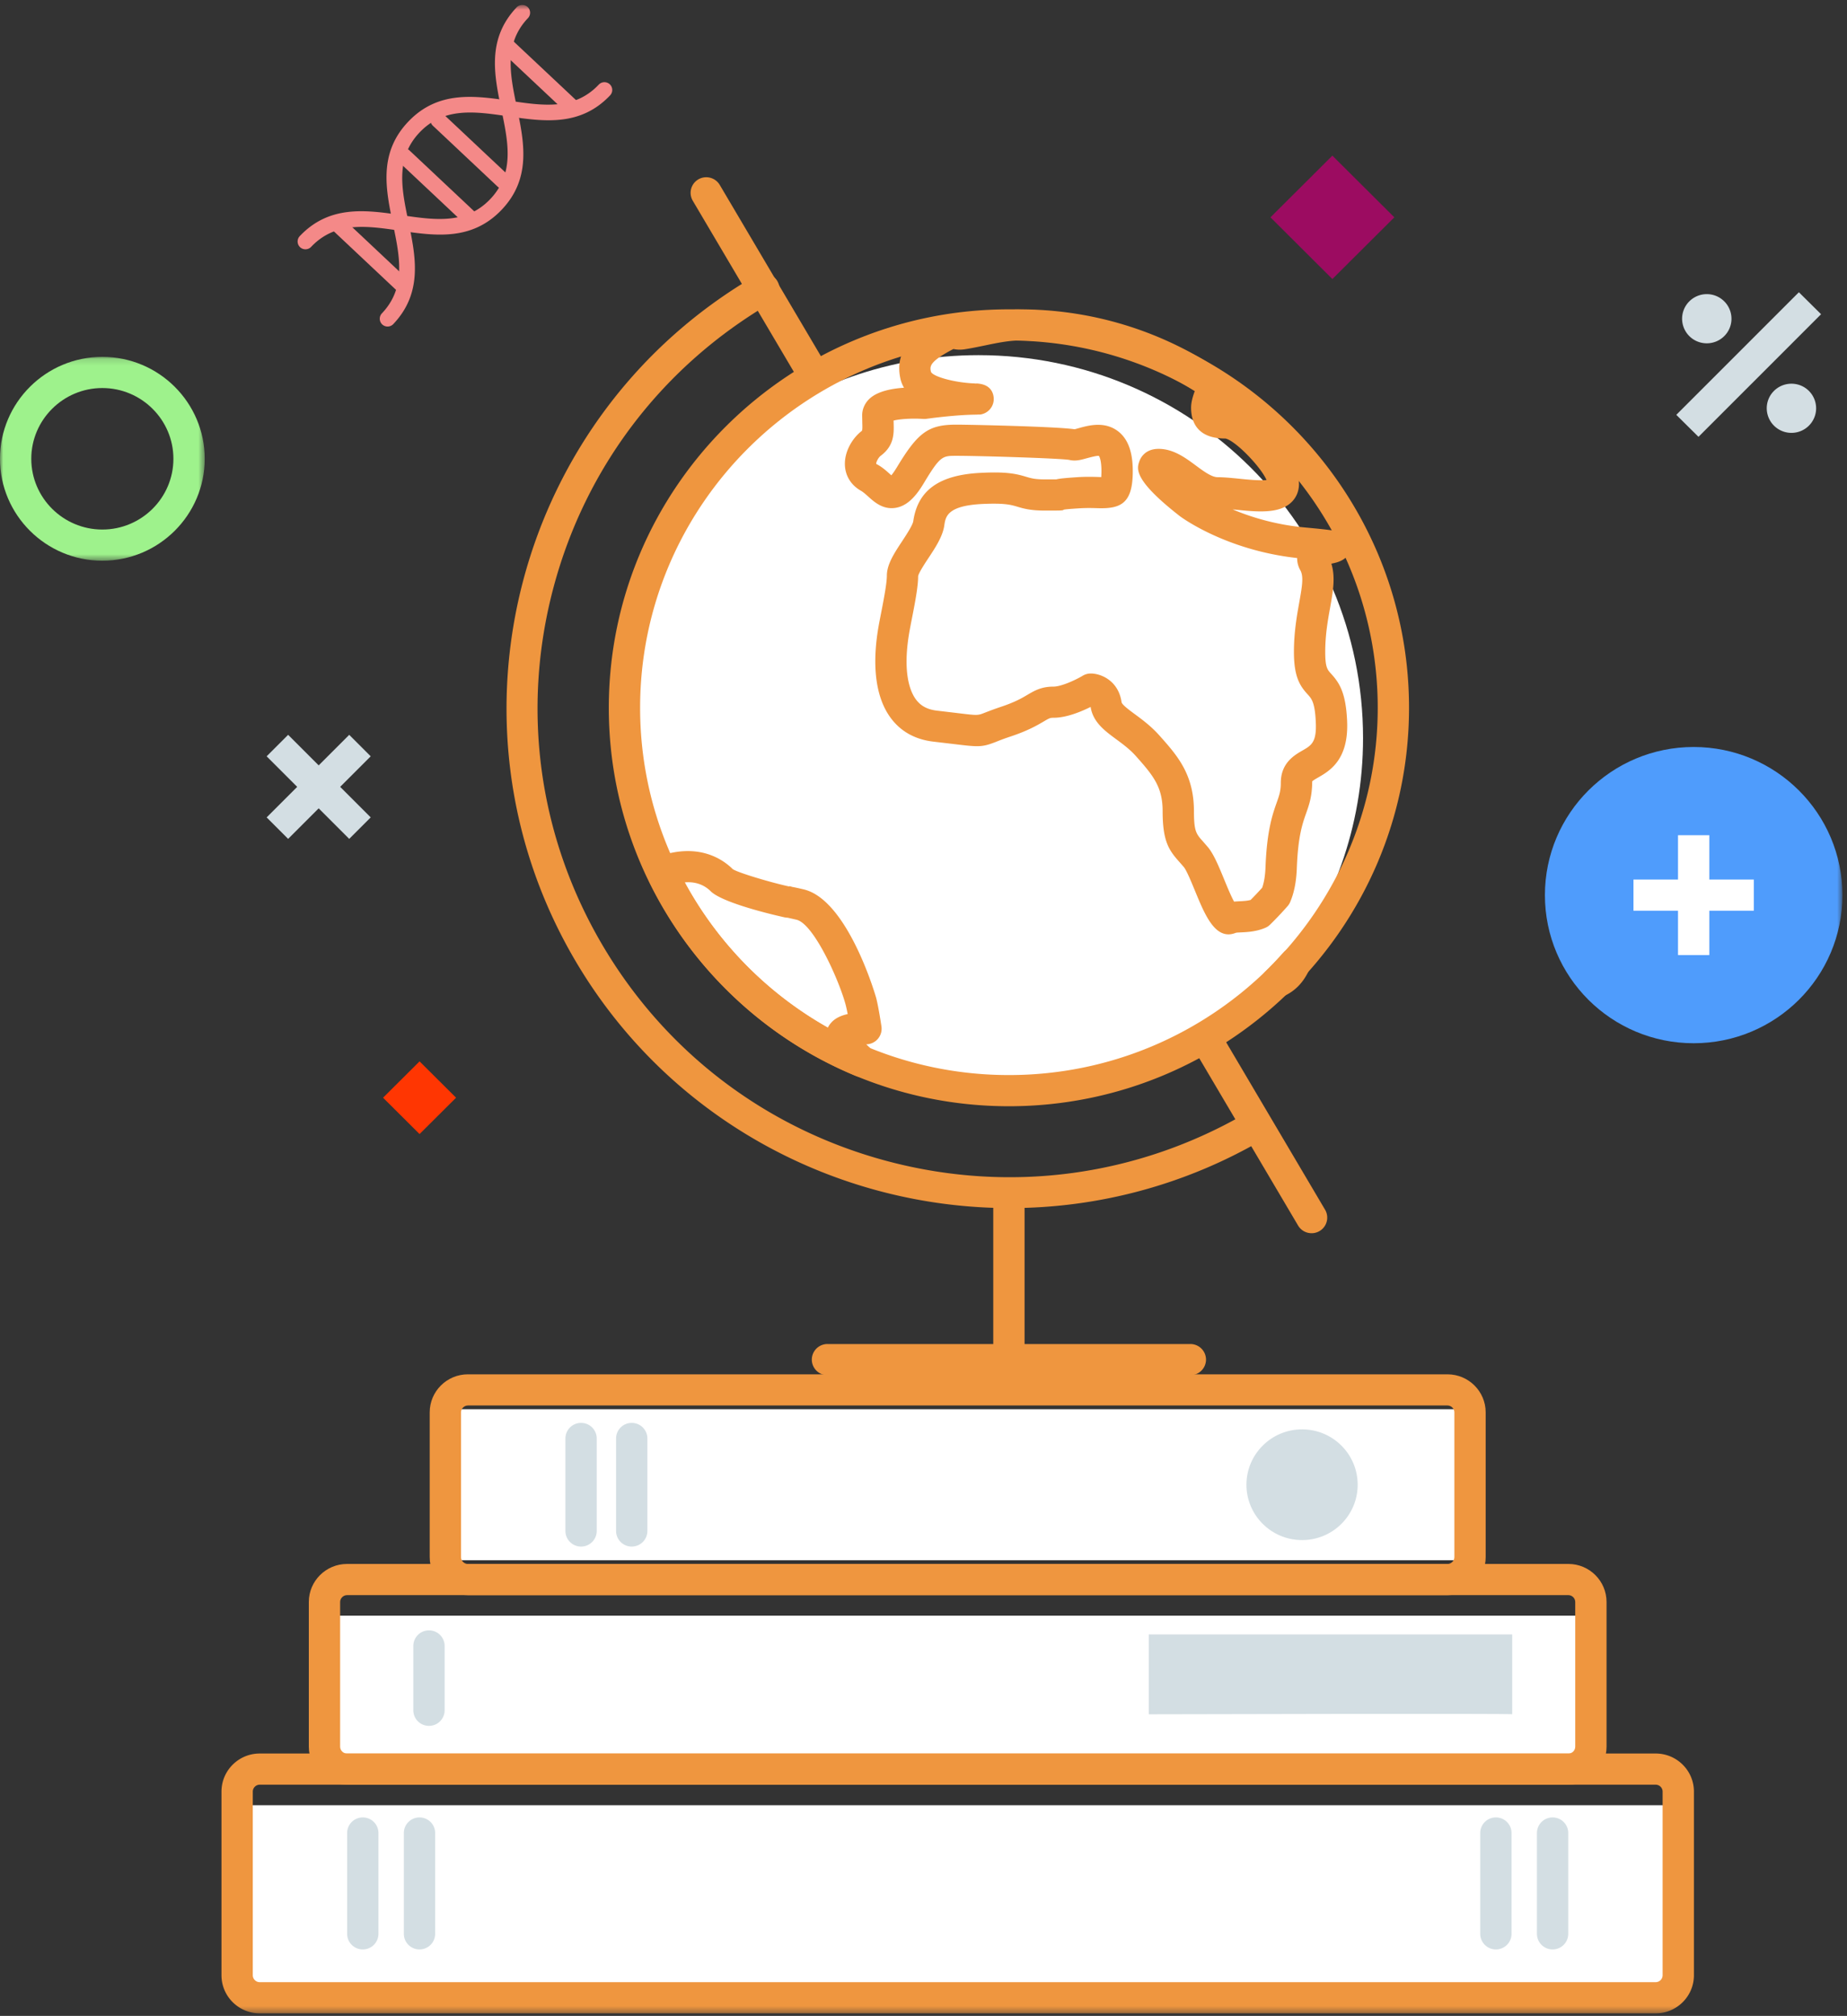 <svg xmlns="http://www.w3.org/2000/svg" xmlns:xlink="http://www.w3.org/1999/xlink" width="284" height="310" viewBox="0 0 284 310" class="sign-up-icon">
	<rect x="0" y="0" width="284" height="310" fill="#333333" stroke="none"/>
	<defs>
		<path id="a" d="M0 .143h31.478v31.348H0z"></path>
		<path id="c" d="M0 309.603h283.292V.761H0z"></path>
	</defs>
	<g fill="none" fill-rule="evenodd">
		<path fill="#D3DEE3" d="M53.697 129L41 116.303 44.303 113 57 125.697z"></path>
		<path fill="#D3DEE3" d="M44.303 129L41 125.697 53.697 113 57 116.303z"></path>
		<g>
			<g transform="translate(0 54.733)">
				<mask id="b" fill="#fff">
					<use xlink:href="#a"></use>
				</mask>
				<path fill="#9EF28C" d="M15.738 4.937C9.716 4.937 4.81 9.822 4.81 15.82c0 5.998 4.905 10.878 10.927 10.878 6.022 0 10.927-4.88 10.927-10.878 0-5.997-4.905-10.882-10.927-10.882m0 26.554c-8.679 0-15.74-7.033-15.74-15.672C-.002 7.176 7.059.143 15.738.143s15.74 7.033 15.74 15.676c0 8.639-7.061 15.672-15.74 15.672" mask="url(#b)"></path>
			</g>
			<mask id="d" fill="#fff">
				<use xlink:href="#c"></use>
			</mask>
			<path fill="#FFF" d="M49.893 271.669H244.62v-23.217H49.893z" mask="url(#d)"></path>
			<path fill="#D3DEE3" d="M232.518 251.337v12.282c.5-.149-55.876 0-55.876 0v-12.282h55.876z" mask="url(#d)"></path>
			<path fill="#ef963f" d="M53.363 245.293c-.578 0-1.064.484-1.064 1.055v22.258c0 .57.486 1.054 1.064 1.054h187.796c.573 0 1.054-.484 1.054-1.054v-22.258c0-.57-.481-1.055-1.054-1.055H53.363zm187.796 29.161H53.363c-3.24 0-5.878-2.622-5.878-5.848v-22.258c0-3.227 2.638-5.849 5.878-5.849h187.796c3.24 0 5.868 2.622 5.868 5.849v22.258c0 3.226-2.629 5.848-5.868 5.848z" mask="url(#d)"></path>
			<path fill="#D3DEE3" d="M65.96 265.4a2.403 2.403 0 0 1-2.406-2.397v-9.895a2.4 2.4 0 0 1 2.407-2.396 2.4 2.4 0 0 1 2.406 2.396v9.895a2.403 2.403 0 0 1-2.406 2.397" mask="url(#d)"></path>
			<path fill="#FFF" d="M36.463 306.818h221.592v-29.214H36.463z" mask="url(#d)"></path>
			<path fill="#D3DEE3" d="M238.732 299.777a2.403 2.403 0 0 1-2.407-2.397v-15.504a2.4 2.4 0 0 1 2.407-2.397 2.4 2.4 0 0 1 2.407 2.397v15.504a2.403 2.403 0 0 1-2.407 2.397M230.012 299.777a2.403 2.403 0 0 1-2.407-2.397v-15.504a2.4 2.4 0 0 1 2.407-2.397 2.4 2.4 0 0 1 2.407 2.397v15.504a2.403 2.403 0 0 1-2.407 2.397M64.504 299.777a2.403 2.403 0 0 1-2.407-2.397v-15.504a2.4 2.4 0 0 1 2.407-2.397 2.4 2.4 0 0 1 2.406 2.397v15.504a2.403 2.403 0 0 1-2.406 2.397M55.784 299.777a2.403 2.403 0 0 1-2.407-2.397v-15.504a2.4 2.4 0 0 1 2.407-2.397 2.4 2.4 0 0 1 2.407 2.397v15.504a2.403 2.403 0 0 1-2.407 2.397" mask="url(#d)"></path>
			<path fill="#ef963f" d="M39.928 274.445c-.573 0-1.059.484-1.059 1.06v28.245c0 .575.486 1.06 1.059 1.06h214.66a1.07 1.07 0 0 0 1.06-1.06v-28.246a1.07 1.07 0 0 0-1.06-1.06H39.929zm214.66 35.158H39.929c-3.24 0-5.873-2.627-5.873-5.853v-28.246c0-3.226 2.633-5.853 5.873-5.853h214.66c3.24 0 5.873 2.627 5.873 5.853v28.246c0 3.226-2.633 5.853-5.872 5.853z" mask="url(#d)"></path>
			<path fill="#FFF" d="M68.483 239.929h157.552v-23.222H68.483z" mask="url(#d)"></path>
			<path fill="#ef963f" d="M71.945 216.132c-.573 0-1.06.484-1.06 1.06v22.252c0 .576.487 1.06 1.06 1.06H222.57c.573 0 1.059-.484 1.059-1.06v-22.253c0-.575-.486-1.06-1.06-1.06H71.946zm150.626 29.166H71.945c-3.24 0-5.873-2.627-5.873-5.854v-22.253c0-3.226 2.633-5.853 5.873-5.853H222.57c3.24 0 5.872 2.627 5.872 5.853v22.253c0 3.227-2.633 5.854-5.872 5.854z" mask="url(#d)"></path>
			<path fill="#D3DEE3" d="M97.136 237.826a2.403 2.403 0 0 1-2.407-2.397v-14.224a2.403 2.403 0 0 1 2.407-2.397 2.403 2.403 0 0 1 2.407 2.397v14.224a2.403 2.403 0 0 1-2.407 2.397M89.347 237.826a2.403 2.403 0 0 1-2.407-2.397v-14.224a2.403 2.403 0 0 1 2.407-2.397 2.403 2.403 0 0 1 2.407 2.397v14.224a2.403 2.403 0 0 1-2.407 2.397" mask="url(#d)"></path>
			<path fill="#FFF" d="M108.596 29.652l93.075 157.59" mask="url(#d)"></path>
			<path fill="#ef963f" d="M201.671 189.639a2.407 2.407 0 0 1-2.074-1.18L106.522 30.87a2.398 2.398 0 0 1 .852-3.283 2.418 2.418 0 0 1 3.297.849l93.075 157.59a2.398 2.398 0 0 1-2.075 3.614" mask="url(#d)"></path>
			<path fill="#FFF" d="M150.466 54.614c-13.719 0-26.306 4.693-36.337 12.498-7.837 9.99-18.398 24.487-18.128 38.14.722 37.095 27.567 62.622 60.212 62.622 13.72 0 30.793-10.388 40.82-18.192 7.84-9.99 12.553-22.532 12.553-36.19 0-32.516-26.47-58.878-59.12-58.878" mask="url(#d)"></path>
			<path fill="#ef963f" d="M155.266 185.776c-26.614 0-52.55-13.681-66.89-38.193-21.449-36.659-8.953-83.86 27.861-105.22a2.391 2.391 0 0 1 3.288.862 2.382 2.382 0 0 1-.862 3.274c-16.722 9.708-28.65 25.317-33.584 43.946-4.934 18.639-2.286 38.073 7.456 54.722 9.743 16.654 25.416 28.529 44.126 33.447 18.706 4.914 38.225 2.277 54.947-7.426a2.396 2.396 0 0 1 3.288.863 2.382 2.382 0 0 1-.862 3.275 77.01 77.01 0 0 1-38.768 10.45" mask="url(#d)"></path>
			<path fill="#FFF" d="M155.134 183.871v25.207" mask="url(#d)"></path>
			<path fill="#ef963f" d="M155.134 211.473a2.403 2.403 0 0 1-2.407-2.396V183.87a2.403 2.403 0 0 1 2.407-2.397 2.403 2.403 0 0 1 2.407 2.397v25.207a2.403 2.403 0 0 1-2.407 2.396" mask="url(#d)"></path>
			<path fill="#FFF" d="M127.235 209.077h55.799" mask="url(#d)"></path>
			<path fill="#ef963f" d="M183.033 211.473h-55.8a2.403 2.403 0 0 1-2.406-2.396 2.403 2.403 0 0 1 2.407-2.397h55.799a2.403 2.403 0 0 1 2.406 2.397 2.403 2.403 0 0 1-2.406 2.396M155.134 52.362c-31.27 0-56.709 25.336-56.709 56.481 0 31.142 25.44 56.477 56.709 56.477 31.269 0 56.708-25.335 56.708-56.477 0-31.145-25.44-56.481-56.708-56.481m0 117.752c-33.926 0-61.522-27.483-61.522-61.27 0-33.788 27.596-61.276 61.522-61.276s61.522 27.488 61.522 61.275c0 33.788-27.596 61.271-61.522 61.271" mask="url(#d)"></path>
			<path fill="#D3DEE3" d="M208.76 228.317c0 4.703-3.827 8.514-8.55 8.514-4.721 0-8.553-3.81-8.553-8.514 0-4.702 3.832-8.514 8.554-8.514s8.549 3.812 8.549 8.514" mask="url(#d)"></path>
			<path fill="#F48988" d="M59.596 50.213a1.2 1.2 0 0 1-.828-.326 1.204 1.204 0 0 1-.048-1.697c3.74-3.94 2.758-8.662 1.719-13.662-1.122-5.389-2.277-10.954 2.32-15.801C67.35 13.88 73.002 14.71 78.46 15.51c5.083.753 9.867 1.453 13.603-2.493a1.21 1.21 0 0 1 1.704-.048c.481.456.5 1.213.043 1.697-4.592 4.847-10.243 4.018-15.697 3.217-5.078-.743-9.863-1.452-13.603 2.488-3.74 3.946-2.758 8.668-1.719 13.668 1.117 5.383 2.277 10.949-2.32 15.8-.236.25-.558.374-.876.374" mask="url(#d)"></path>
			<path fill="#F48988" d="M46.965 38.336a1.2 1.2 0 0 1-.828-.326 1.204 1.204 0 0 1-.048-1.697c4.592-4.846 10.248-4.022 15.702-3.216 5.078.738 9.863 1.447 13.603-2.493 3.74-3.946 2.758-8.663 1.718-13.663-1.126-5.383-2.281-10.95 2.32-15.805a1.215 1.215 0 0 1 1.704-.048c.482.455.501 1.213.044 1.697-3.736 3.94-2.754 8.672-1.714 13.672 1.117 5.379 2.277 10.944-2.32 15.791-4.611 4.851-10.258 4.013-15.707 3.217-5.064-.734-9.863-1.443-13.598 2.497-.236.25-.558.374-.876.374" mask="url(#d)"></path>
			<path fill="#F48988" d="M77.355 29.034a1.2 1.2 0 0 1-.828-.326l-9.964-9.372a1.195 1.195 0 0 1-.048-1.697 1.21 1.21 0 0 1 1.704-.048l9.964 9.372c.482.455.5 1.213.048 1.697-.235.25-.558.374-.876.374M72.1 34.577a1.2 1.2 0 0 1-.828-.326l-9.964-9.372a1.195 1.195 0 0 1-.048-1.697 1.21 1.21 0 0 1 1.704-.048l9.964 9.372c.481.455.5 1.213.048 1.697-.236.25-.558.374-.876.374M88.045 17.751a1.2 1.2 0 0 1-.828-.326l-9.964-9.367a1.195 1.195 0 0 1-.048-1.697 1.21 1.21 0 0 1 1.704-.048l9.964 9.367c.481.456.5 1.213.048 1.697-.236.25-.558.374-.876.374M62.036 45.194a1.2 1.2 0 0 1-.828-.326l-9.964-9.372a1.195 1.195 0 0 1-.048-1.697 1.215 1.215 0 0 1 1.704-.048l9.964 9.372c.481.456.5 1.213.048 1.698-.236.249-.559.373-.876.373" mask="url(#d)"></path>
			<path fill="#4F9CFC" d="M283.295 137.65c0 12.58-10.243 22.776-22.874 22.776-12.631 0-22.87-10.196-22.87-22.776 0-12.579 10.239-22.78 22.87-22.78 12.63 0 22.874 10.201 22.874 22.78" mask="url(#d)"></path>
			<path fill="#FFF" d="M258.016 146.865h4.814v-18.428h-4.814z" mask="url(#d)"></path>
			<path fill="#FFF" d="M251.167 140.048h18.503v-4.794h-18.503z" mask="url(#d)"></path>
			<path fill="#FF3602" d="M70.126 168.801l-5.613 5.59-5.612-5.59 5.612-5.585z" mask="url(#d)"></path>
			<path fill="#9C0C61" d="M214.396 33.42l-9.526 9.488-9.521-9.487 9.52-9.487z" mask="url(#d)"></path>
			<path fill="#D3DEE3" d="M261.164 67.174l-3.413-3.38 18.85-18.854 3.413 3.38zM266.236 49.015c0 2.09-1.7 3.777-3.793 3.777a3.785 3.785 0 0 1-3.798-3.777c0-2.09 1.7-3.783 3.798-3.783a3.788 3.788 0 0 1 3.793 3.783M279.252 62.783c0 2.09-1.699 3.783-3.793 3.783a3.789 3.789 0 0 1-3.798-3.783c0-2.09 1.7-3.777 3.798-3.777a3.784 3.784 0 0 1 3.793 3.777" mask="url(#d)"></path>
			<path fill="#ef963f" d="M196.317 153.436a2.398 2.398 0 0 1-2.002-1.074 2.38 2.38 0 0 1 .317-3.034c.954-.925 1.849-1.903 2.735-2.886a2.408 2.408 0 0 1 3.085-.427 2.398 2.398 0 0 1 .924 2.963c-.885 2.052-2.267 3.49-4.125 4.271a2.441 2.441 0 0 1-.934.187M105.301 135.689a56.697 56.697 0 0 0 21.984 22.349c.14-.278.313-.542.525-.777.654-.728 1.583-1.117 2.532-1.318-.087-.46-.183-.91-.275-1.285-.88-3.514-4.871-12.603-7.61-13.23l-1.353-.308a2.904 2.904 0 0 1-.457-.052c-.091-.02-9.377-2.028-11.384-4.027-1.02-1.017-2.412-1.491-3.962-1.352m27.192 29.938c-.308 0-.62-.063-.92-.183-13.795-5.704-25.034-16.25-31.653-29.693a2.38 2.38 0 0 1-.082-1.927c.318-.81 1.194-2.234 3.51-2.699 4.895-.978 7.951 1.165 9.318 2.526.833.57 6.09 2.12 8.67 2.666h.028l.015-.053c.154.038.303.082.443.125.52.09 1.097.225 1.718.369 6.869 1.577 11.158 16.591 11.196 16.74.395 1.587.8 4.363.8 4.363a2.402 2.402 0 0 1-2.349 2.733l.004-.001.977.916c.833.8.973 2.07.337 3.039a2.407 2.407 0 0 1-2.012 1.079M196.156 137.784h.049-.049zm-28.438-34.214c1.65 0 4.274 1.17 4.736 4.401.058.393 1.199 1.232 2.032 1.846 1.116.824 2.503 1.845 3.778 3.274 2.74 3.068 5.32 5.959 5.32 11.659 0 3.096.35 3.49 1.395 4.654l.737.849c.91 1.088 1.65 2.886 2.508 4.966.418 1.017 1.049 2.565 1.53 3.428.27-.024.54-.038.819-.053.592-.033 1.198-.057 1.728-.206a54.706 54.706 0 0 0 1.776-1.879c.294-.825.462-1.88.51-3.135.212-5.671 1.083-8.135 1.714-9.933.4-1.122.64-1.803.64-3.054 0-3.058 2.084-4.257 3.331-4.976 1.362-.786 2.19-1.26 2.05-4.314-.13-3.078-.64-3.644-1.232-4.296-1.17-1.275-2.132-2.65-2.132-6.539 0-3.053.457-5.594.823-7.636.452-2.527.688-4.003.154-4.948a3.67 3.67 0 0 1-.481-1.864c-10.922-1.199-17.748-6.223-18.037-6.443-7.2-5.614-6.614-7.316-6.224-8.438.154-.45.828-1.908 2.956-1.908 2.272 0 4.11 1.362 5.733 2.565 1.189.877 2.421 1.793 3.355 1.793.905 0 2.04.105 3.235.225 1.179.125 3.167.326 4.274.211-.866-1.999-4.708-6.016-6.31-6.385h-.034c-4.318 0-5.257-2.575-5.257-4.737 0-.479.077-1.232.564-2.55a50.31 50.31 0 0 0-26.947-7.785c-1.665 0-3.528.388-5.328.762-.968.201-1.921.398-2.845.547-.847.158-1.459.11-1.979 0-.1.047-.25.12-.452.23-3.321 1.802-3.182 2.488-3.013 3.274.351.786 3.802 1.687 6.72 1.788.115.034.206.005.303.01h.192v.01c1.983.172 2.383 1.442 2.436 2.219a2.405 2.405 0 0 1-2.065 2.54c-.015 0-.202 0-.457.005v.015h-.03c-3.21 0-7.715.632-7.764.642-.168.02-.341.034-.505.02-1.694-.116-3.625.004-4.578.253l.01.302c.048 1.669.11 3.548-1.993 5.115-.36.274-.722.983-.683 1.247.847.431 1.477.997 1.988 1.452.096.087.216.197.337.298.202-.24.486-.633.866-1.256 3.235-5.374 4.857-6.534 9.131-6.534 1.825 0 15.279.282 18.186.709.173-.038.375-.105.602-.163 1.511-.422 4.033-1.131 6.122.508 1.613 1.27 2.33 3.504 2.2 6.836-.173 4.31-2.012 5.053-5.333 4.957-.751-.024-1.728-.057-2.975.024-1.483.096-2.055.154-2.286.201-.164.14-.164.14-2.922.14-2.22 0-3.288-.317-4.236-.6-1.006-.297-1.954-.57-5.401-.412-5.377.273-5.622 1.956-5.815 3.317-.245 1.673-1.362 3.38-2.45 5.02-.558.843-1.482 2.257-1.57 2.76.006 1.602-.514 4.263-.976 6.612-.16.81-.299 1.543-.395 2.09-1.069 6.328.202 9.156 1.05 10.283.75.997 1.78 1.534 3.249 1.701l3.022.36c3.192.388 3.201.393 4.27-.034.563-.215 1.31-.512 2.436-.891 2.233-.738 3.326-1.38 4.192-1.899 1.088-.632 2.118-1.236 3.972-1.236 1.155 0 3.32-.978 4.486-1.673a2.39 2.39 0 0 1 1.237-.34zm20.66 35.38c-.01.004-.015.004-.02.009.005-.005.01-.005.02-.01zm.51 4.73c-2.388 0-3.774-3.37-5.122-6.644-.553-1.347-1.314-3.197-1.742-3.71l-.636-.729c-1.622-1.812-2.618-3.159-2.618-7.847 0-3.706-1.406-5.451-4.106-8.476-.939-1.055-2.007-1.84-3.042-2.603-1.752-1.29-3.567-2.627-3.923-4.962-1.416.705-3.692 1.668-5.704 1.668-.525 0-.636.053-1.522.576-.953.56-2.401 1.414-5.116 2.315-1.006.331-1.675.6-2.18.8-2.215.873-2.706.811-6.634.336l-2.999-.354c-2.782-.322-4.987-1.525-6.537-3.586-2.3-3.05-2.974-7.857-1.954-13.922.101-.609.255-1.385.424-2.253.375-1.917.89-4.554.89-5.762 0-1.745 1.146-3.48 2.359-5.317.64-.977 1.612-2.454 1.704-3.077.688-4.741 3.971-7.095 10.335-7.416 3.976-.206 5.463.134 7.023.604.784.23 1.347.398 2.859.398.967 0 1.482-.005 1.762 0 .48-.12 1.275-.207 3.128-.331 1.45-.1 2.57-.063 3.456-.034l.337.015c.01-.11.015-.23.02-.365.091-2.334-.376-2.89-.38-2.895-.27-.067-1.324.216-1.83.35-.914.254-1.766.498-2.705.268-1.372-.254-13.839-.633-17.382-.633-2.142 0-2.474 0-5.001 4.2-.968 1.61-2.34 3.504-4.376 3.806-1.915.288-3.23-.891-4.183-1.75-.385-.345-.755-.676-1.097-.872-1.492-.844-2.368-2.215-2.474-3.84-.14-2.253 1.251-4.367 2.6-5.379.1-.139.086-.69.071-1.131l-.024-1.246c0-.978.41-1.894 1.15-2.584 1.214-1.122 3.351-1.544 5.286-1.673a4.605 4.605 0 0 1-.568-1.458c-.92-4.362 2.06-6.654 5.415-8.475 1.531-.83 2.446-1.017 3.63-.739 1.203-.153 2.074-.335 2.97-.522 2.04-.422 4.149-.863 6.31-.863 11.235 0 22.066 3.356 31.317 9.708a2.389 2.389 0 0 1 .8 3.015c-.68 1.414-.858 2.104-.906 2.34.15.014.347.023.607.023 3.86 0 11.153 7.709 11.153 11.788 0 1.127-.443 2.148-1.252 2.877-1.906 1.72-5.246 1.39-8.486 1.06l-.462-.044a37.656 37.656 0 0 0 11.052 2.771c6.108.57 6.893.647 7.028 2.804.062.96-.318 2.2-2.484 2.68-.096.024-.24.053-.414.091.645 2.09.25 4.3-.197 6.788-.352 1.952-.747 4.162-.747 6.793 0 2.354.333 2.719.881 3.323 1.247 1.366 2.292 2.857 2.484 7.305.26 5.954-2.69 7.656-4.457 8.673-.328.187-.809.465-.91.599-.014 2.296-.477 3.61-.924 4.87-.563 1.592-1.266 3.572-1.444 8.524-.082 2.047-.414 3.744-1.03 5.177a2.372 2.372 0 0 1-.42.648 54.338 54.338 0 0 1-2.656 2.804 2.36 2.36 0 0 1-.751.499c-1.382.58-2.734.651-3.721.695-.308.019-.578.019-.79.062-.404.163-.784.24-1.145.24z" mask="url(#d)"></path>
		</g>
	</g>
</svg>